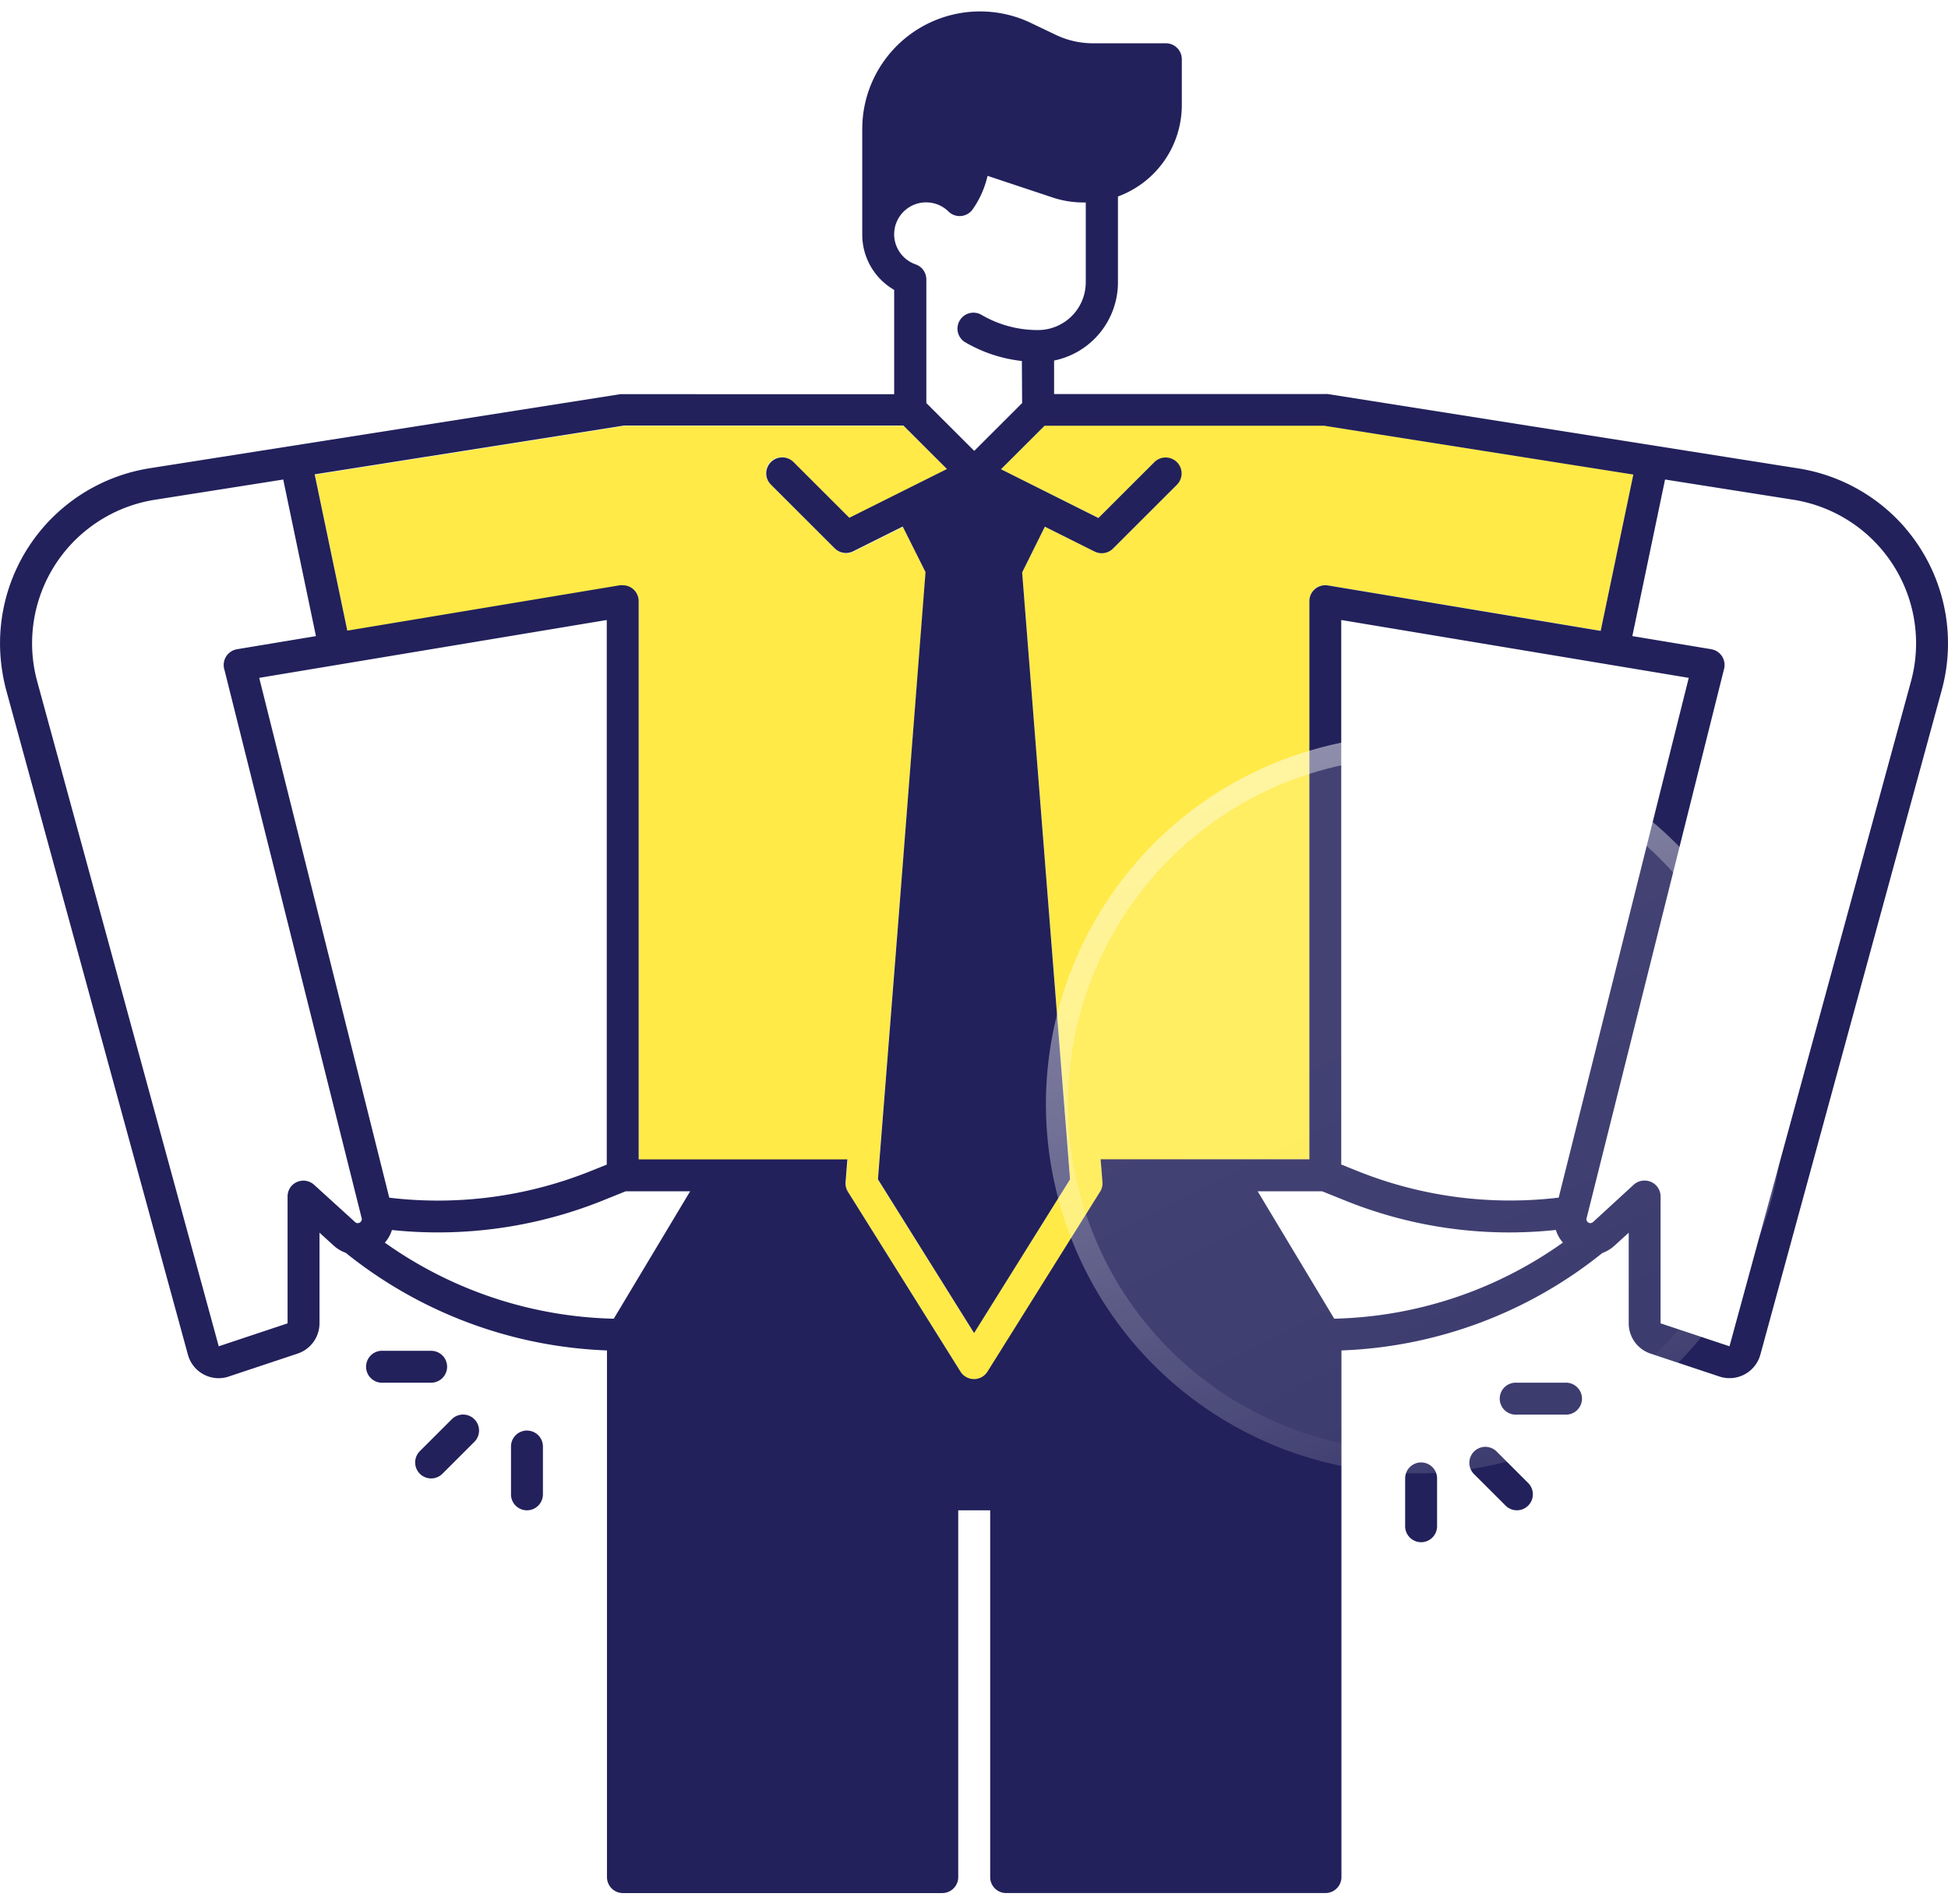<svg fill="none" xmlns="http://www.w3.org/2000/svg" viewBox="0 0 88 86"><g clip-path="url(#a)"><path d="M59.148 52.364V27.153a.72.72 0 0 1 .842-.717l12.323 2.05 1.475-7.058-13.973-2.205H47.193l-1.973 1.97 4.409 2.201 2.524-2.521a.722.722 0 0 1 1.02 1.02l-2.884 2.88a.722.722 0 0 1-.834.136l-2.253-1.122-1.027 2.067 1.243 15.705.855 10.805.07.9-4.344 6.943-4.344-6.942.07-.9.855-10.806 1.24-15.705-1.03-2.056-2.239 1.118a.722.722 0 0 1-.833-.135L34.833 21.9a.722.722 0 1 1 1.02-1.02l2.525 2.521 4.41-2.202-1.966-1.963H28.199L14.226 21.44 15.7 28.5l12.323-2.052a.875.875 0 0 1 .119 0 .722.722 0 0 1 .721.72v25.213h9.428l-.081 1.024a.72.72 0 0 0 .106.438l5.083 8.12a.722.722 0 0 0 1.223 0l5.083-8.12a.72.72 0 0 0 .107-.438l-.082-1.024 9.417-.017Z" fill="#FFEA47"/><path d="M86.078 23.855a8.039 8.039 0 0 0-4.848-2.701l-21.249-3.357a.773.773 0 0 0-.112 0H47.618v-1.513a3.607 3.607 0 0 0 2.885-3.53v-3.88a4.4 4.4 0 0 0 2.885-4.142V2.675a.72.72 0 0 0-.721-.72h-3.296c-.58 0-1.151-.13-1.674-.38l-1.13-.54a5.326 5.326 0 0 0-7.094 2.501 5.294 5.294 0 0 0-.521 2.289v4.774a2.878 2.878 0 0 0 1.442 2.494v4.71H28.132a.745.745 0 0 0-.112 0L6.77 21.147a8.021 8.021 0 0 0-5.233 3.196A8 8 0 0 0 .099 30.3c.044.291.104.58.18.865L8.488 61.18a1.44 1.44 0 0 0 1.765 1.016l.081-.026 3.109-1.035a1.444 1.444 0 0 0 .99-1.367v-4.095l.647.589c.158.142.341.251.541.322.069.056.14.114.21.168a20.02 20.02 0 0 0 11.589 4.24V84.78a.72.72 0 0 0 .721.72h14.426a.722.722 0 0 0 .721-.72V68.212h1.443v16.567a.72.72 0 0 0 .721.72h14.426a.722.722 0 0 0 .721-.72V60.992a19.953 19.953 0 0 0 11.79-4.403c.2-.072.384-.182.541-.326l.647-.589v4.095a1.44 1.44 0 0 0 .989 1.367l3.108 1.034a1.444 1.444 0 0 0 1.849-.987l8.194-30.013a8 8 0 0 0-1.64-7.312v-.003ZM40.477 10.1a1.44 1.44 0 0 1 1.359-.96c.377-.001.74.146 1.008.41a.721.721 0 0 0 1.098-.098 4.29 4.29 0 0 0 .67-1.51l2.926.973c.444.15.909.227 1.377.229h.134v3.601a2.16 2.16 0 0 1-2.164 2.162 5.033 5.033 0 0 1-2.525-.674.722.722 0 0 0-1.09.764.72.72 0 0 0 .317.452l.052.03a6.469 6.469 0 0 0 2.524.825l.011 1.9-2.163 2.16-2.164-2.16V12.62a.72.72 0 0 0-.482-.679 1.445 1.445 0 0 1-.97-1.283c-.01-.19.018-.38.081-.559ZM16.3 55.175a.164.164 0 0 1-.137.067.16.16 0 0 1-.119-.045l-1.854-1.686a.722.722 0 0 0-1.019.049.72.72 0 0 0-.18.484v5.725l-3.11 1.036-8.198-30.02a6.554 6.554 0 0 1 2.312-6.917 6.573 6.573 0 0 1 3.006-1.297l5.794-.913 1.478 7.072-3.565.592a.722.722 0 0 0-.593.83c0 .018 0 .038.013.056l6.212 24.818a.165.165 0 0 1-.04.15Zm11.11-27.173V52.6l-.765.306a18.504 18.504 0 0 1-9.06 1.187L11.71 30.615l15.7-2.613Zm.317 31.557a18.566 18.566 0 0 1-10.343-3.436c.018-.02.036-.038.052-.06.12-.152.212-.325.269-.51 3.218.337 6.47-.113 9.476-1.312l1.082-.436h2.914l-3.45 5.754Zm21.967-5.733-5.083 8.12a.72.72 0 0 1-1.223 0l-5.083-8.12a.72.72 0 0 1-.106-.437l.08-1.025h-9.427V27.152a.72.72 0 0 0-.72-.72.909.909 0 0 0-.12 0L15.69 28.483l-1.475-7.06 13.973-2.203h12.623l1.967 1.963-4.41 2.202-2.525-2.521a.723.723 0 0 0-1.177.785c.036.088.09.167.156.234l2.885 2.881a.722.722 0 0 0 .833.135l2.24-1.118 1.03 2.057-1.225 15.721-.854 10.805-.07.9 4.343 6.943 4.335-6.942-.07-.9-.855-10.806-1.239-15.705 1.026-2.067 2.247 1.123a.722.722 0 0 0 .833-.135l2.886-2.881a.72.72 0 1 0-1.021-1.02l-2.525 2.522-4.401-2.203 1.969-1.965h12.623l13.973 2.205-1.475 7.06-12.322-2.052a.722.722 0 0 0-.838.706v25.212h-9.43l.082 1.024a.72.72 0 0 1-.107.443Zm26.595-23.21L70.413 54.09a18.501 18.501 0 0 1-9.059-1.188l-.764-.307V28.002l15.699 2.613ZM60.273 59.558l-3.459-5.754h2.914l1.082.436a19.792 19.792 0 0 0 9.475 1.31c.057.186.149.36.27.512.016.022.034.04.05.058a18.515 18.515 0 0 1-10.332 3.438Zm26.205-29.482c-.038.239-.09.476-.153.71l-8.196 30.018-3.113-1.036v-5.728a.72.72 0 0 0-.72-.72.722.722 0 0 0-.486.18l-1.848 1.696a.181.181 0 0 1-.196.028.165.165 0 0 1-.06-.05.162.162 0 0 1-.033-.15l6.212-24.817a.72.72 0 0 0-.524-.873l-.056-.013-3.565-.592 1.478-7.072 5.794.913a6.576 6.576 0 0 1 4.288 2.623 6.559 6.559 0 0 1 1.178 4.883Z" fill="#22215B"/><path d="m20.409 64.1-1.443 1.441a.72.72 0 1 0 1.021 1.02l1.443-1.441a.72.72 0 1 0-1.021-1.02ZM23.805 64.61a.722.722 0 0 0-.721.72v2.162a.72.72 0 0 0 1.23.509.72.72 0 0 0 .212-.51v-2.16a.72.72 0 0 0-.721-.72ZM20.198 61.729a.72.72 0 0 0-.721-.72h-2.164a.722.722 0 1 0 0 1.44h2.164a.722.722 0 0 0 .721-.72ZM67.593 65.541a.722.722 0 0 0-1.021 1.02L68.014 68a.721.721 0 0 0 1.021-1.02l-1.442-1.44ZM64.197 66.05a.722.722 0 0 0-.72.721v2.161a.72.72 0 0 0 1.442 0v-2.16a.72.72 0 0 0-.722-.721ZM70.689 62.45h-2.164a.722.722 0 1 0 0 1.44h2.164a.722.722 0 1 0 0-1.44Z" fill="#22215B"/><g filter="url(#b)"><path d="M68.95 65.764c8.777-2.778 13.64-12.144 10.861-20.92-2.778-8.775-12.144-13.636-20.92-10.858-8.776 2.779-13.639 12.145-10.86 20.92 2.777 8.775 12.144 13.637 20.92 10.858Z" fill="url(#c)"/><path d="M79.335 44.995c2.694 8.513-2.022 17.598-10.535 20.292-8.513 2.695-17.599-2.02-20.293-10.532-2.695-8.512 2.022-17.597 10.535-20.292 8.513-2.695 17.598 2.02 20.293 10.532Z" stroke="url(#d)" stroke-opacity=".4"/></g></g><defs><linearGradient id="c" x1="60.581" y1="45.609" x2="69.128" y2="62.703" gradientUnits="userSpaceOnUse"><stop stop-color="#fff" stop-opacity=".15"/><stop offset="1" stop-color="#fff" stop-opacity=".12"/></linearGradient><linearGradient id="d" x1="58.891" y1="33.986" x2="68.951" y2="65.764" gradientUnits="userSpaceOnUse"><stop stop-color="#fff"/><stop offset="1" stop-color="#fff" stop-opacity="0"/></linearGradient><clipPath id="a"><path fill="#fff" transform="translate(0 .5)" d="M0 0h88v85H0z"/></clipPath><filter id="b" x="44.908" y="30.864" width="38.024" height="38.022" filterUnits="userSpaceOnUse" color-interpolation-filters="sRGB"><feFlood flood-opacity="0" result="BackgroundImageFix"/><feGaussianBlur in="BackgroundImage" stdDeviation="1.17"/><feComposite in2="SourceAlpha" operator="in" result="effect1_backgroundBlur_29019_43352"/><feBlend in="SourceGraphic" in2="effect1_backgroundBlur_29019_43352" result="shape"/></filter></defs></svg>